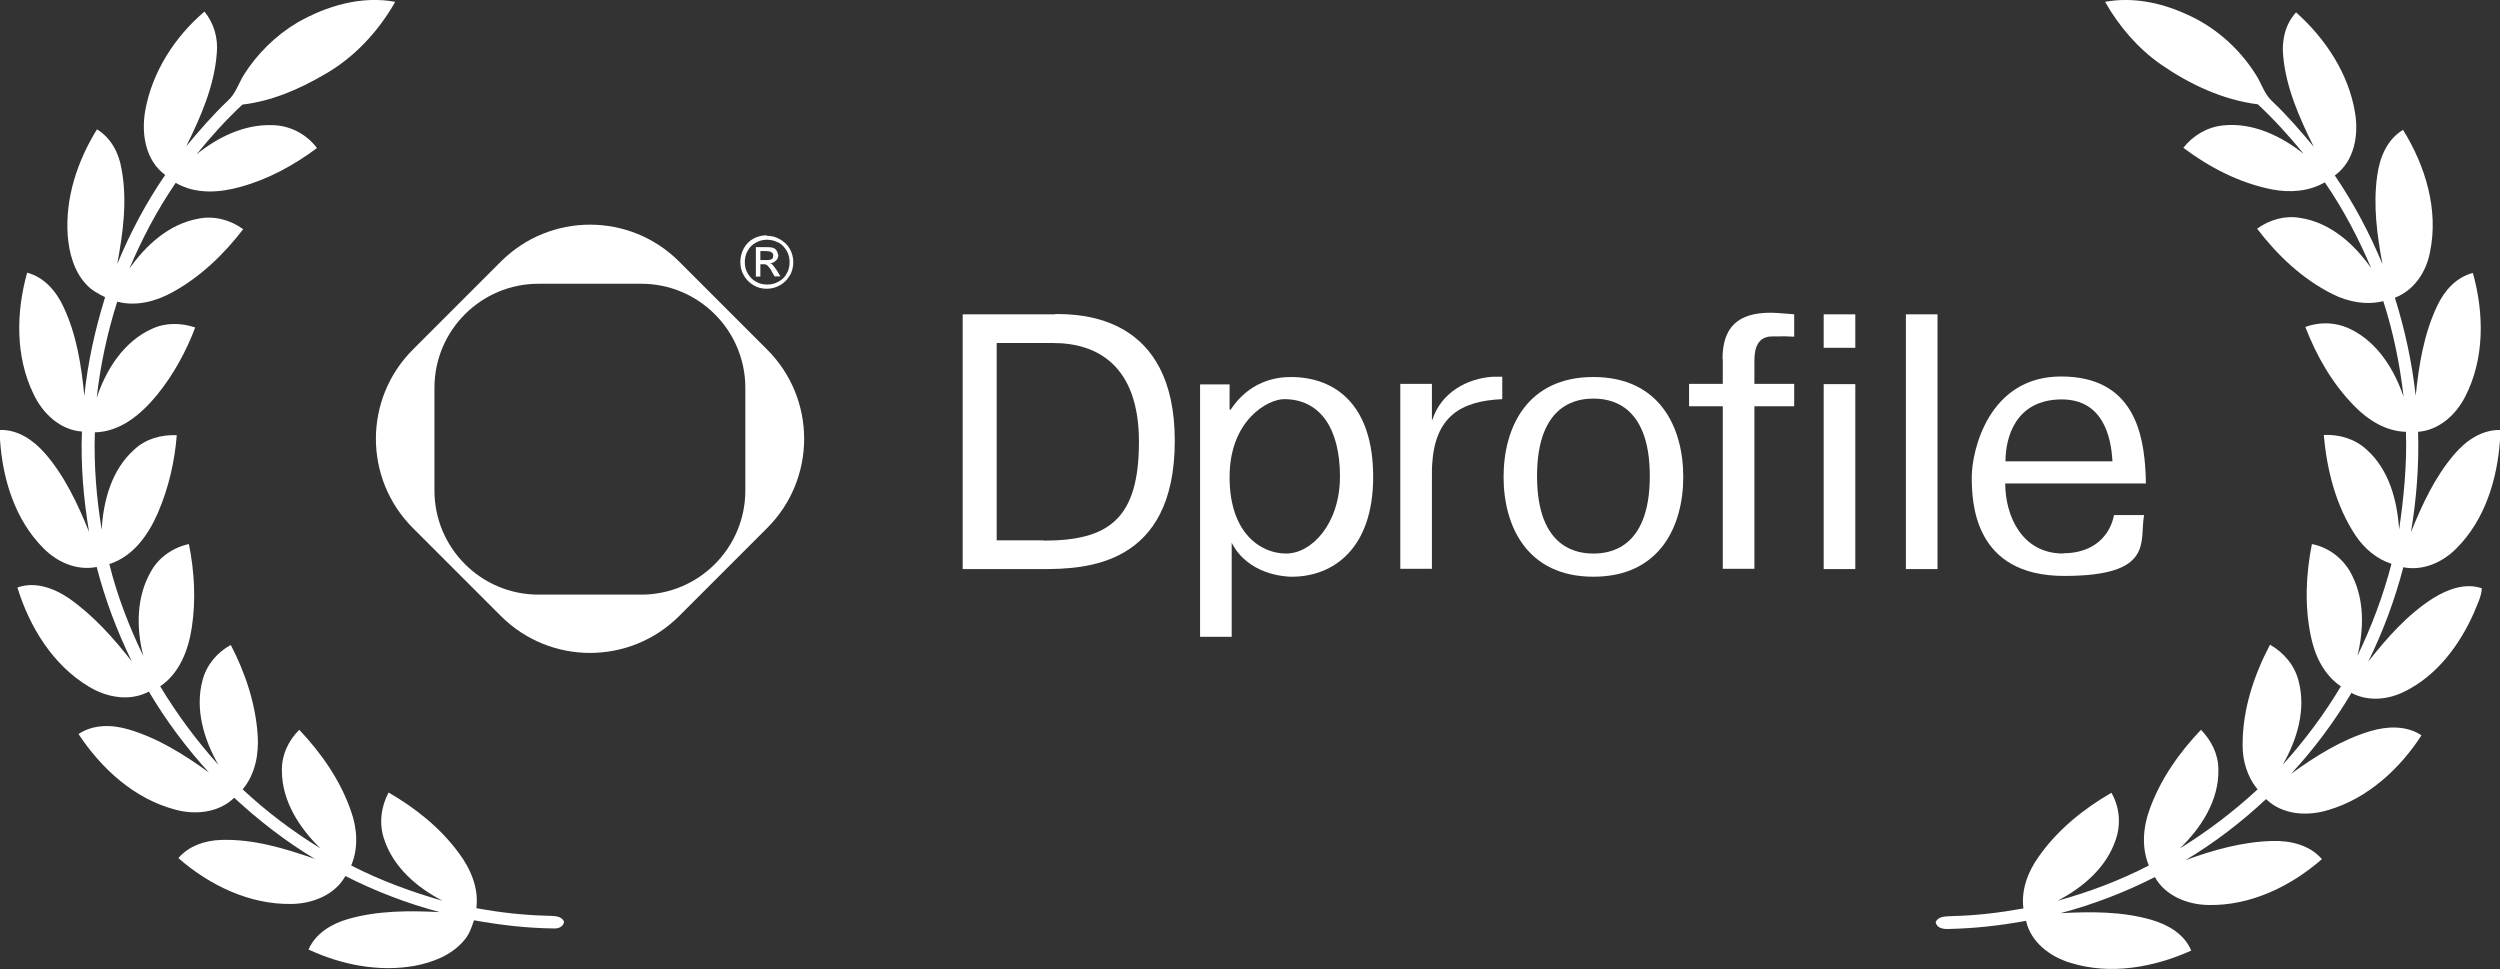 <?xml version="1.0" encoding="UTF-8"?> <svg xmlns="http://www.w3.org/2000/svg" id="Layer_1" data-name="Layer 1" version="1.1" viewBox="0 0 948.9 367.8"><rect x="0" y="0" width="948.9" height="367.8" fill="#333333" stroke="none"/><defs><style> .cls-1 { fill-rule: evenodd; } .cls-1, .cls-2 { fill: #fff; stroke-width: 0px; } </style></defs><path class="cls-2" d="M112.8,8.6c11.2-6.4,24.4-10.3,37.2-7.9-6.4,11.3-15.6,21.2-26.9,27.6-9.6,5.6-20,10.1-31.1,11.4-6.3,5.9-12,12.2-17.4,18.9,8-6.5,18-11.4,28.5-11.1,6.7,0,13.2,3.3,17.2,8.7-8.7,6.5-18.4,11.8-28.9,14.7-8.1,2.3-17.2,2.9-24.7-1.5-7,10.2-12.8,21.2-17.6,32.6,6.3-9,15.1-17,26.2-19,5.9-1.2,12.1.4,17,4-7.3,9.5-16.2,18.1-26.8,23.9-6.3,3.5-13.8,5.5-21,3.6-3.8,11.9-6.4,24.1-7.8,36.5,3.6-10.8,10.3-21.4,21-26.2,5.1-2.4,11.1-2.3,16.4-.5-3.5,9.2-8.3,18-14.5,25.6-5.9,7.2-13.8,14-23.6,14.2-.4,12.4.6,24.8,2.6,37,.6-11.1,3.8-22.8,12.3-30.4,4.3-4.1,10.3-5.8,16.2-5.5-.8,10-3.1,20-7.1,29.3-3.6,8.4-9.4,16.7-18.5,19.6,3,12.1,7.5,23.7,12.9,34.9-2.7-10.6-2.7-22.4,2.9-32.1,3-5.4,8.4-9.1,14.4-10.4,2.1,10.4,2.7,21.2,1.1,31.7-1.3,8.5-4.6,17.3-12,22.3,6.4,10.6,13.8,20.6,22.1,29.8-5.5-9.6-9-21.2-6-32.2,1.5-5.7,5.5-10.5,10.7-13.3,5.5,10.6,9.4,22.2,10.2,34.2.5,7.2-.9,14.9-5.7,20.6,9,8.4,18.9,15.9,29.5,22.4-7.9-7.7-14.5-17.8-14.6-29.2-.2-6,2.4-11.7,6.6-15.8,8.4,8.9,15.6,19.2,19.6,30.8,2.4,6.6,2.9,14.1.1,20.7,11.1,5.7,22.8,10,34.7,13.4-9.7-5-18.7-12.7-22.2-23.4-2-5.8-1.2-12.3,1.7-17.7,10.2,5.9,19.6,13.4,26.6,22.9,4.5,6,7.7,13.4,6.7,21,9.2,1.7,18.4,2.7,27.7,2.9,2,.1,4.6,0,5.6,2.2-.2,1.9-2.1,2.7-3.8,2.6-10.2-.1-20.4-1.3-30.4-3.1-.9,2.8-1.9,5.6-3.9,7.8-4.7,5.5-11.8,8.2-18.7,9.5-13.6,2.4-27.7-.4-40.2-6.2,2.7-6.2,8.8-9.8,15.1-11.6,11.2-3.2,23.1-3.2,34.7-2.6-12.4-3.3-24.4-7.9-35.8-13.7-4,7.2-12.5,10.5-20.4,10.6-16,.3-31.2-7.1-43-17.4,4-4.7,10.2-6.7,16.2-6.9,12.2-.4,24.2,3.2,35.6,7.2-11-6.6-21.2-14.5-30.6-23.2-5.9,5.7-14.7,6.6-22.4,4.5-15.5-4.1-28-15.5-36.7-28.7,5.6-3.7,12.6-3.6,18.8-1.8,11.3,3.3,21.3,9.6,30.7,16.4-8.6-9.4-16.3-19.7-22.8-30.7-7.3,3.9-16.1,2.2-22.8-1.9-13.7-8.2-22.5-22.7-27.1-37.6,6.7-2.4,13.7.2,19.3,3.9,9.5,6.6,17.1,15.2,24.1,24.1-5.6-11.5-10.1-23.4-13.3-35.8-7.5,1.5-15-1.8-20.2-7.1-10.8-10.8-15.5-26.2-16.5-41.2v-3.7c6.8-.2,12.7,3.9,17,8.8,7.6,8.7,12.5,19.3,16.8,29.9-2.1-12.6-3.2-25.3-2.7-38.1-8.4-.6-15-7-18.4-14.3-6.9-14.2-6.6-31-2.4-46,6.5,1.7,11.1,7.1,13.8,13,5,10.6,6.8,22.3,7.9,33.8,1.3-12.7,4.1-25.3,7.9-37.5-2.6-1.3-5.3-2.7-7.3-5-4.6-5-6.4-11.9-6.9-18.5-1-14.2,3.7-28.2,11.1-40.2,5.3,3.2,8.3,8.9,9.3,14.9,2.3,12,.6,24.3-1.6,36.2,4.9-11.8,10.9-23.2,18.2-33.8-7.5-5.5-9.1-15.6-7.6-24.3,2.6-14.7,11.2-28.1,22.5-37.7,3.6,4.4,5.2,10,4.7,15.6-.9,12.6-6.1,24.3-11.6,35.5,5-6,10.1-11.9,15.8-17.3,2.9-2.6,4-6.4,6-9.7,5-8,12.1-15,20.3-19.9h0Z"></path><path class="cls-2" d="M799,.7c10.2-1.9,20.8.2,30.2,4.4,11.1,4.7,20.6,13,27,23.2,2.2,3.3,3.2,7.4,6.2,10.1,5.7,5.4,10.8,11.3,15.8,17.3-5.4-10.9-10.5-22.3-11.6-34.5-.6-5.9.8-12.1,4.9-16.5,11.2,10,20,23.3,22.4,38.2,1.4,8.5-.3,18.3-7.7,23.7,7.2,10.6,13.2,21.9,18.1,33.7-2.1-11.1-3.6-22.5-2-33.7.9-6.7,3.7-13.7,9.8-17.3,8.5,13.7,13.6,30.4,10.2,46.5-1.4,7.4-6,14.4-13.3,17.2,3.8,12.1,6.5,24.6,7.9,37.2,1.2-11.7,3.1-23.5,8.2-34.2,2.7-5.7,7.2-10.8,13.5-12.4,4.3,15.4,4.5,32.7-3,47.1-3.5,6.8-9.9,12.6-17.8,13.2.4,12.7-.6,25.5-2.7,38.1,4.2-10.4,9-20.8,16.3-29.4,4.4-5.2,10.4-9.5,17.5-9.4v3.7c-1,14.9-5.7,30.4-16.5,41.2-5.2,5.3-12.7,8.7-20.2,7.2-3.2,12.3-7.7,24.4-13.3,35.8,7.1-9,14.9-17.9,24.7-24.1,5.4-3.3,12.1-5.9,18.4-3.7-.2,3.4-1.9,6.4-3.1,9.5-5.4,12.1-13.9,23.5-25.9,29.5-6.3,3.3-14.1,4.1-20.5.7-6.5,11-14.2,21.3-22.9,30.7,9.3-6.7,19.1-12.9,30.1-16.2,6.4-1.9,13.7-2.2,19.4,1.6-8.3,12.8-20.4,23.9-35.2,28.3-8,2.5-17.5,2-23.8-4.1-9.4,8.8-19.6,16.6-30.6,23.2,10.6-3.9,21.6-7,33-7.3,6.8-.2,14.2,1.5,18.8,6.9-11.8,10.3-27,17.7-43,17.4-7.9-.1-16.4-3.4-20.4-10.6-11.4,5.8-23.4,10.4-35.8,13.7,11.5-.6,23.3-.7,34.4,2.5,6.3,1.8,12.6,5.4,15.2,11.7-14.2,6.4-30.8,9.4-46,4.6-7.6-2.3-14.9-7.8-16.7-15.9-9.7,1.8-19.6,2.9-29.5,3.1-1.9.1-4.4-.3-4.8-2.6,1.1-2.5,4.2-2.1,6.5-2.3,9-.2,18-1.3,26.8-2.9-.9-7,1.7-13.9,5.7-19.5,7.1-10.2,17-18.2,27.7-24.4,3.2,5.5,3.7,12.3,1.5,18.2-3.6,10.4-12.5,17.9-22,22.8,12-3.3,23.7-7.7,34.7-13.4-2.8-6.8-2.2-14.5.3-21.3,4.1-11.4,11.2-21.5,19.5-30.2,3.9,4,6.6,9.3,6.6,15,.3,11.7-6.5,22.2-14.6,30,10.6-6.5,20.4-14,29.5-22.4-4-4.8-5.8-11-5.7-17.1,0-13.3,4.3-26.2,10.4-37.8,5.3,3,9.5,8,10.9,14,2.8,10.9-.7,22.2-6.1,31.6,8.3-9.2,15.8-19.2,22.1-29.8-6.4-4.3-9.9-11.6-11.4-19-2.4-11.5-1.9-23.5.4-35,6.7,1.3,12.4,5.9,15.3,12,4.7,9.4,4.4,20.4,2,30.4,5.4-11.2,9.8-22.9,12.9-34.9-5.6-1.8-10.3-5.8-13.6-10.7-7.5-11.3-10.9-24.8-12.1-38.2,5.9-.3,11.9,1.5,16.2,5.5,8.6,7.6,11.7,19.4,12.4,30.4,1.8-12.3,3-24.6,2.6-37.1-7.6-.2-14.3-4.4-19.5-9.7-8.4-8.5-14.4-19-18.7-30.1,5.7-2.1,12.1-1.8,17.5,1,10,5,16.3,15.2,19.8,25.5-1.4-12.3-3.9-24.5-7.7-36.3-6.5,1.6-13.4.3-19.3-2.7-11.4-5.7-20.9-14.7-28.6-24.8,4.7-3.4,10.5-5.1,16.3-4.1,11.4,1.7,20.6,9.9,27,19.1-4.8-11.4-10.6-22.4-17.6-32.6-6,3.5-13.3,4-20,2.7-12.3-2.4-23.7-8.3-33.7-15.8,3.7-4.7,9.1-7.9,15.1-8.5,11.2-1.2,22,4,30.6,10.8-5.4-6.6-11.2-13-17.4-18.8-13.4-1.7-25.9-7.6-36.9-15.2-8.7-6.1-15.8-14.4-21.1-23.7h0Z"></path><g><path class="cls-1" d="M257.8,99.3l33.4,33.4c18.7,18.7,18.7,49,0,67.7l-33.4,33.4c-18.7,18.7-49,18.7-67.7,0l-33.4-33.4c-18.7-18.7-18.7-49,0-67.7l33.4-33.4c18.7-18.7,49-18.7,67.7,0ZM164.9,186.2v-39c0-21.8,17.7-39.5,39.5-39.5h39c21.8,0,39.5,17.7,39.5,39.5v39c0,21.8-17.7,39.5-39.5,39.5h-39c-21.8,0-39.5-17.7-39.5-39.5h0Z"></path><path class="cls-2" d="M291,89.5c1.8,0,3.5.4,5,1.3,1.6.9,2.9,2.1,3.8,3.7s1.3,3.3,1.3,5-.4,3.6-1.3,5c-.9,1.6-2.2,2.9-3.8,3.8s-3.3,1.3-5,1.3-3.5-.4-4.9-1.3c-1.6-.9-2.9-2.2-3.8-3.8s-1.3-3.3-1.3-5,.4-3.6,1.3-5.2c.9-1.6,2.1-2.9,3.8-3.8,1.6-.8,3.3-1.2,4.9-1.2h0ZM291,91c-1.5,0-2.9.4-4.1,1.1-1.3.7-2.5,1.8-3.1,3.1-.8,1.3-1.1,2.8-1.1,4.3s.3,2.9,1.1,4.3c.8,1.3,1.8,2.4,3.1,3.1,1.3.8,2.8,1.1,4.3,1.1s2.9-.3,4.3-1.1c1.3-.7,2.5-1.8,3.1-3.1.8-1.3,1.1-2.8,1.1-4.3s-.3-2.9-1.1-4.3c-.8-1.3-1.8-2.5-3.1-3.1-1.3-.7-2.8-1.1-4.3-1.1h-.1ZM286.9,104.8v-11h3.8c.9,0,1.9,0,2.8.3.6.2,1,.6,1.3,1.1.3.4.4,1,.6,1.6,0,.3,0,.8-.2,1.1-.1.3-.3.7-.7,1-.6.6-1.3,1-2.2,1,.3.1.7.3.9.6.7.7,1.1,1.5,1.7,2.2l1.3,2.2h-2.2l-1-1.7c-.4-1-1.1-1.8-1.9-2.6-.4-.2-.9-.4-1.5-.3h-1v4.7h-1.8v-.3ZM288.7,98.7h2.2c.8,0,1.5,0,2.1-.4.2-.1.3-.3.4-.6,0-.2.1-.4.1-.7,0-.3,0-.7-.3-.9-.2-.2-.4-.4-.8-.6-.6-.1-1.2-.2-1.8-.2h-2v3.4Z"></path><path class="cls-2" d="M704.2,119.3h-12v12.7h12s0-12.7,0-12.7Z"></path><path class="cls-2" d="M400.5,119.3h-35.1v96.7h30.3c16.3,0,50.2-1.1,50.2-48.7s-35.5-48.1-45.4-48.1h0ZM396.1,205.1h-17.8v-74.9h21.5c16.3,0,32.5,8.2,32.5,37.5s-11.5,37.5-36.1,37.5h-.1Z"></path><path class="cls-2" d="M490,143.1c-6.1,0-15.9,1.8-22.9,12.4h-.4v-9.6h-11.2v95.8h12v-35.7c6.2,12.1,20.1,12.9,22.8,12.9,15.8,0,30.9-10.7,30.9-37.9s-14.2-37.9-31.3-37.9h.1ZM488.1,210.1c-9.2,0-21.4-7.3-21.4-29s14.6-29.6,20.7-29.6c13.7,0,21.2,11.2,21.2,29.3s-10.8,29.3-20.4,29.3h-.1Z"></path><path class="cls-2" d="M543.5,159.3v-13.6h-12v70.2h12v-36.1c0-1.2,0-2.5.1-3.7,1.1-17.7,10.5-23.9,26.6-24.6v-8.5h-3.6c-9.6.6-19.6,5.9-22.9,16.3h-.3.1Z"></path><path class="cls-2" d="M604.8,143.1c-25.2,0-34.1,19.2-34.1,37.9s8.9,37.9,34.1,37.9,34.1-19.2,34.1-37.9-8.9-37.9-34.1-37.9ZM604.8,210.1c-5.3,0-21.4-1.2-21.4-29.4s16.1-29.4,21.4-29.4,21.4,1.2,21.4,29.4-16.1,29.4-21.4,29.4Z"></path><path class="cls-2" d="M653.9,136.2v9.5h-12.8v8.5h12.8v61.7h12v-61.7h15.1v-8.5h-15.1v-8.4c0-2.9.1-9.6,6.7-9.6s2.6-.2,8.4.1v-8.5c-2-.1-6.3-.6-8.9-.6-12.4,0-18.3,5.4-18.3,17.6h0Z"></path><path class="cls-2" d="M704.2,145.8h-12v70.2h12v-70.2h0Z"></path><path class="cls-2" d="M735.4,119.3h-12v96.7h12s0-96.7,0-96.7Z"></path><path class="cls-2" d="M783.1,210.1c-15.8,0-22-14.5-22-26.6h53.4c0-1.1-.1-2.4-.1-3.5-.7-15.2-4.4-37.1-32.1-37.1s-33.9,28.5-33.9,38.1.7,37.6,35.1,37.6,28.5-13.1,30.3-23.1h-11.4c-1.5,7.7-7.6,14.5-19.3,14.5h0ZM782.5,151.6c15.7,0,18.8,14.1,19.3,23.5h-40.6c0-8.9,3.7-23.5,21.4-23.5h-.1Z"></path></g></svg> 